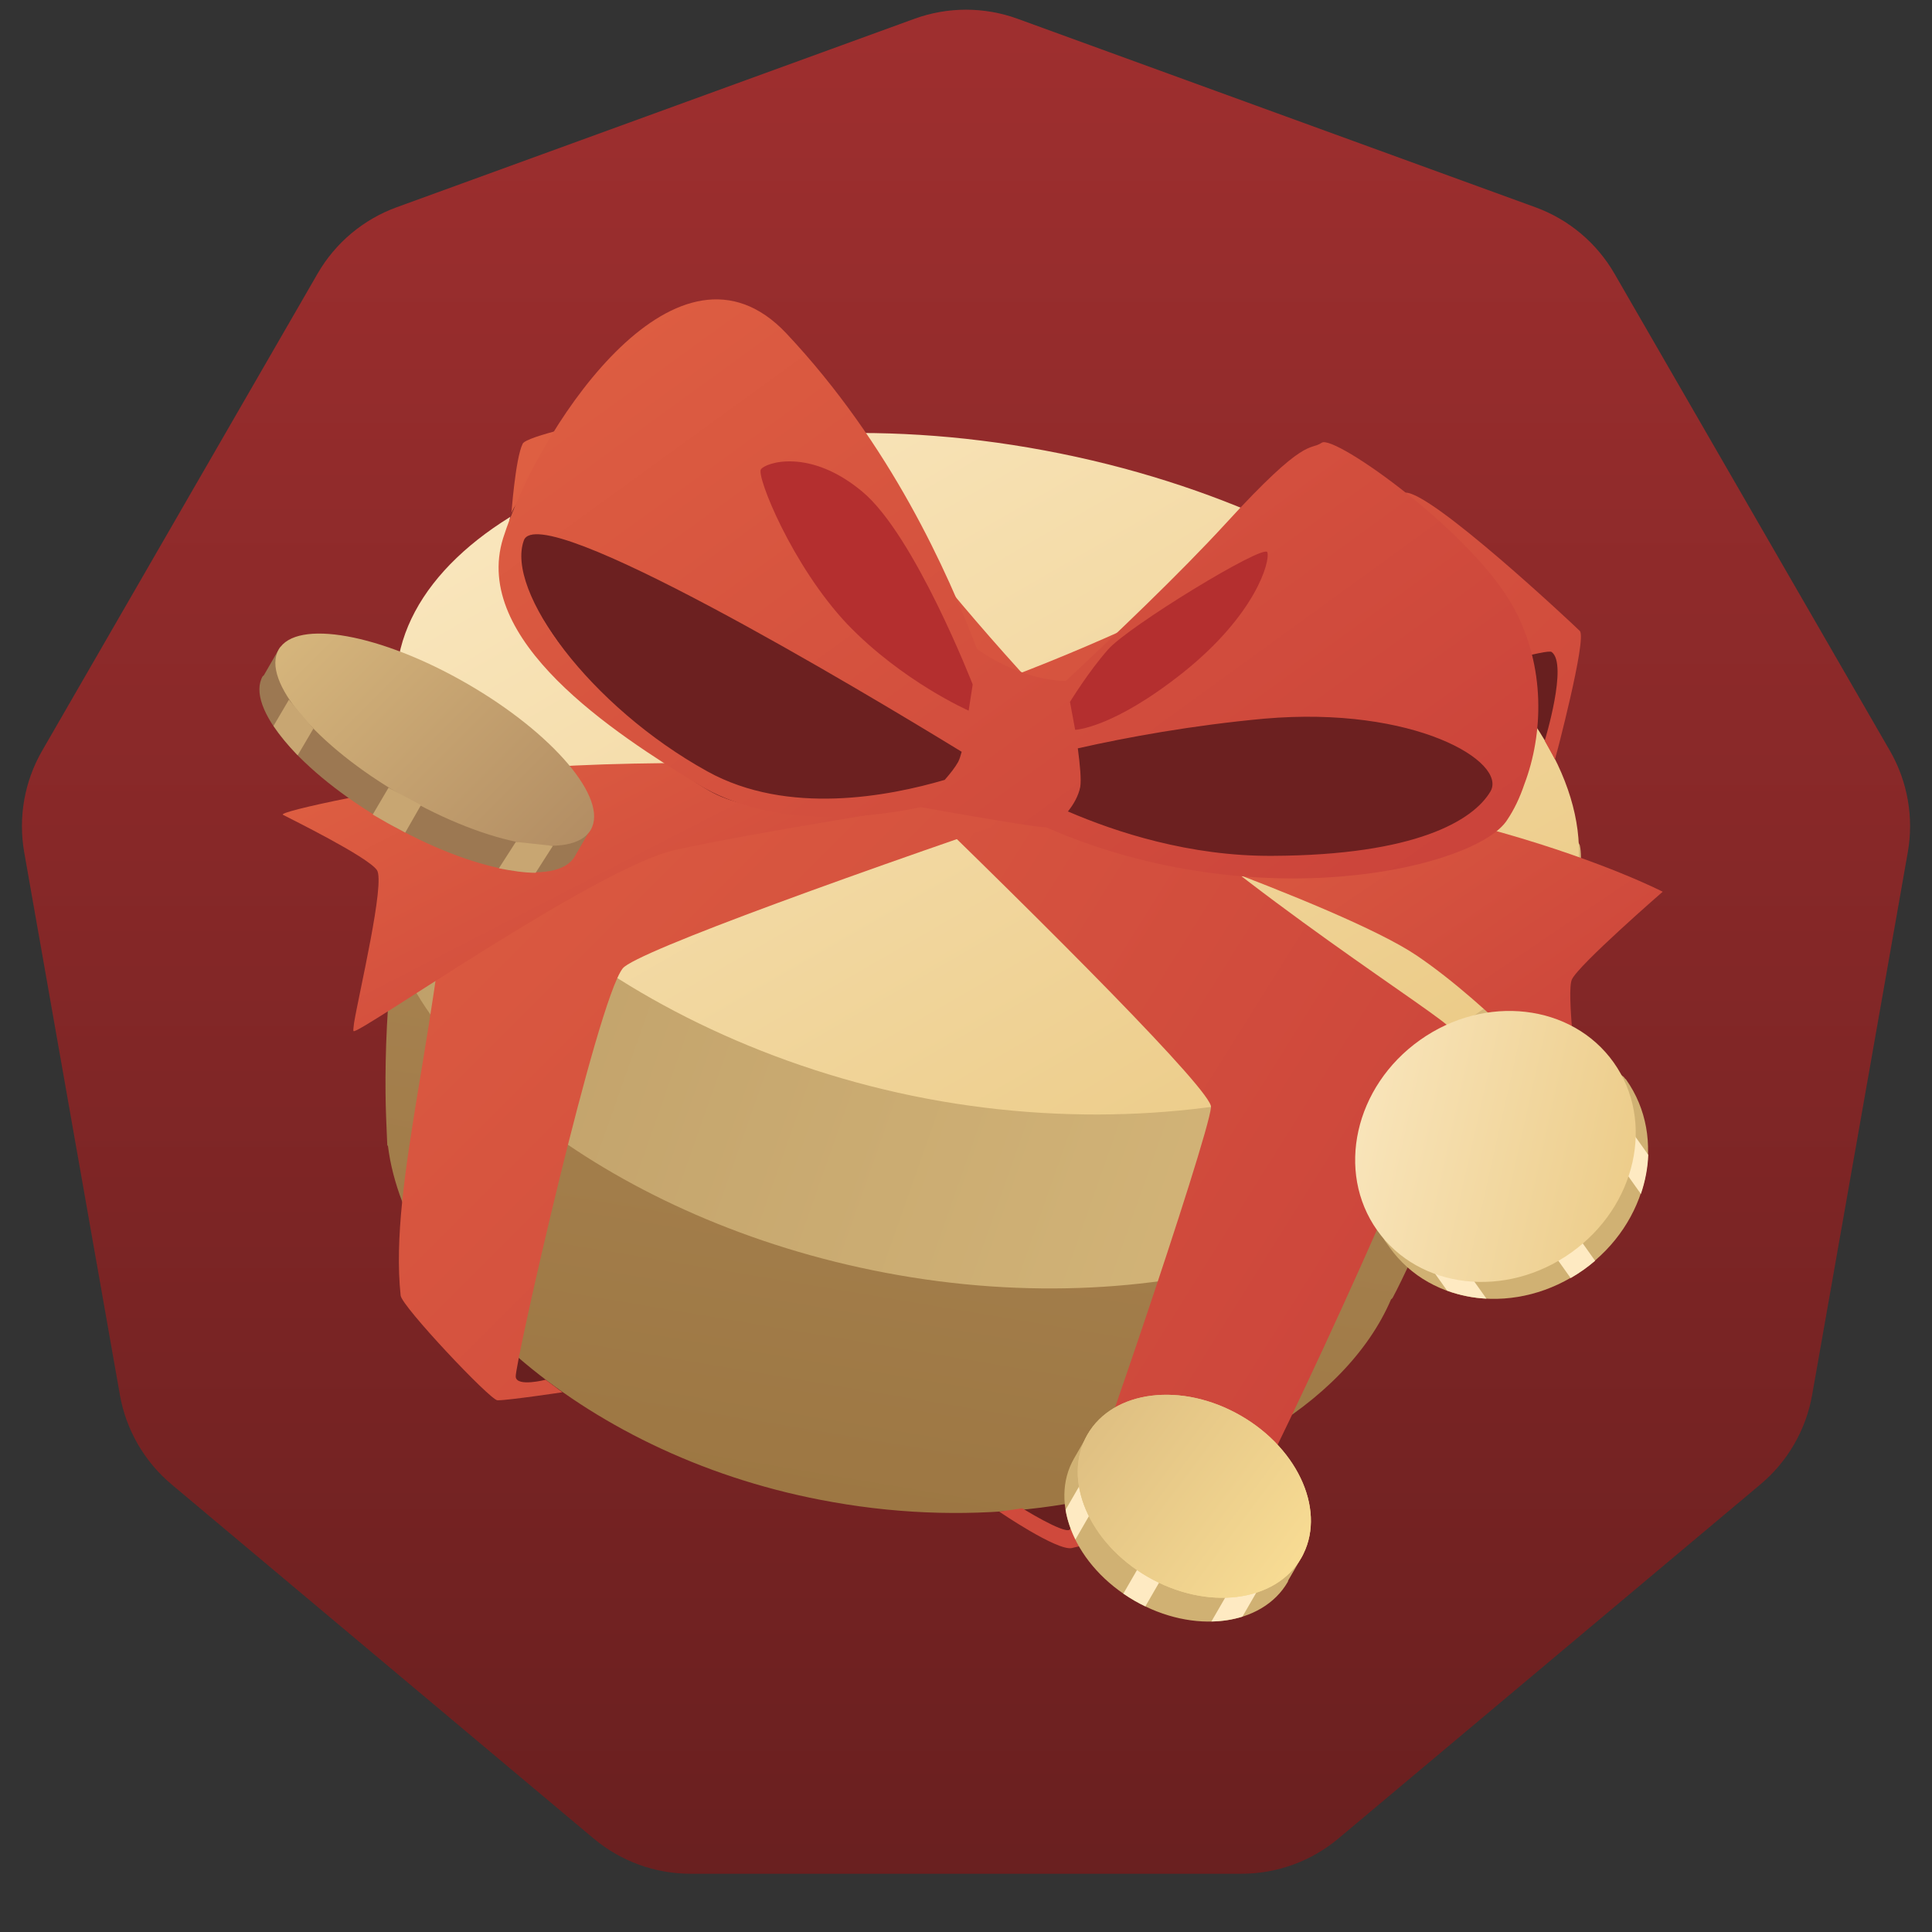 <svg width="56" height="56" viewBox="0 0 56 56" fill="none" xmlns="http://www.w3.org/2000/svg">
<rect x="0" y="0" width="56" height="56" fill="#333333" stroke="none"/>
<g clip-path="url(#clip0_393_366250)">
<path d="M26.504 0.545C27.471 0.193 28.53 0.193 29.497 0.545L44.502 6.007C45.469 6.358 46.28 7.04 46.795 7.93L54.779 21.759C55.293 22.65 55.477 23.694 55.298 24.706L52.526 40.432C52.347 41.445 51.817 42.363 51.029 43.024L38.797 53.288C38.009 53.95 37.013 54.312 35.985 54.312H20.016C18.988 54.312 17.992 53.95 17.204 53.288L4.971 43.024C4.184 42.363 3.654 41.445 3.475 40.432L0.702 24.706C0.524 23.694 0.708 22.65 1.222 21.759L9.206 7.93C9.72 7.04 10.532 6.358 11.499 6.007L26.504 0.545Z" fill="url(#paint0_linear_393_366250)"/>
<g clip-path="url(#clip1_393_366250)">
<path d="M28.959 43.818C28.959 43.818 14.847 23.085 14.847 21.898C14.831 20.71 15.164 13.469 15.681 12.991C16.198 12.496 36.966 29.501 36.882 31.58C36.799 33.625 31.661 44.181 31.361 44.478C31.078 44.758 28.959 43.818 28.959 43.818Z" fill="#681F1F"/>
<path d="M14.635 40.176C14.635 40.176 16.353 40.341 16.736 40.308C17.104 40.275 45.077 22.016 45.077 22.016C45.077 22.016 45.978 18.338 44.827 18.041C43.659 17.761 15.302 27.805 15.302 27.805L14.635 40.176Z" fill="#681F1F"/>
<path d="M12.544 23.614C13.08 22.708 18.483 23.367 24.621 24.571C24.623 24.571 24.626 24.572 24.628 24.572C25.627 24.605 26.642 24.704 27.674 24.885C29.459 25.199 31.111 25.693 32.612 26.336H32.613C38.283 27.721 42.953 29.189 43.037 29.833C43.153 30.674 42.552 32.521 41.885 34.22C41.284 35.754 40.617 37.156 40.367 37.617C40.351 37.633 40.349 37.647 40.32 37.663C40.319 37.665 40.319 37.667 40.318 37.668C39.668 39.185 38.316 40.571 36.481 41.626C36.097 41.84 35.698 42.055 35.298 42.253C32.295 43.655 28.325 44.282 24.138 43.539C16.975 42.288 11.774 37.466 11.245 33.215C11.234 33.205 11.227 33.199 11.226 33.198C11.226 33.166 11.219 33.029 11.209 32.81C11.208 32.784 11.207 32.758 11.206 32.732C11.201 32.631 11.197 32.517 11.192 32.389C11.159 31.548 11.159 30.146 11.292 28.612C11.443 26.88 11.794 24.983 12.544 23.614Z" fill="url(#paint1_linear_393_366250)"/>
<path d="M12.3 17.32C12.86 16.477 18.786 17.333 25.503 18.727C26.591 18.802 27.715 18.943 28.865 19.159C30.849 19.531 32.685 20.081 34.339 20.753C40.545 22.31 45.668 23.894 45.794 24.512C46.111 26.029 43.776 30.928 43.226 31.835C43.213 31.855 43.194 31.874 43.17 31.896C41.428 35.744 33.935 38.467 25.663 36.891C17.747 35.394 11.864 30.543 11.153 26.429C11.15 26.426 11.148 26.425 11.148 26.425C11.148 26.424 11.145 26.392 11.139 26.333C11.103 26.103 11.084 25.876 11.082 25.651C10.96 23.924 10.841 19.717 12.3 17.32Z" fill="url(#paint2_linear_393_366250)"/>
<path d="M45.61 25.873C44.392 30.31 35.835 33.543 26.861 31.844C17.886 30.145 11.081 24.026 11.498 19.457C11.948 14.657 20.405 11.21 30.28 13.057C40.188 14.905 46.894 21.205 45.61 25.873Z" fill="url(#paint3_linear_393_366250)"/>
<path d="M36.286 43.338C36.003 43.685 32.433 44.559 31.349 44.806C31.215 44.839 31.115 44.856 31.065 44.872C30.632 44.955 28.964 43.816 28.964 43.816L29.631 43.718C29.631 43.718 30.799 44.443 30.999 44.344C31.199 44.245 35.035 32.98 35.102 32.089C35.169 31.182 16.587 13.501 16.103 13.468C15.619 13.435 15.452 14.589 15.452 14.589L14.818 14.952C14.818 14.952 14.935 13.286 15.152 12.858C15.386 12.445 22.225 11.192 23.009 11.472C23.459 11.637 27.045 17.195 32.3 22.276C36.036 25.871 41.908 29.5 42.058 29.83C42.425 30.622 36.603 42.942 36.286 43.338Z" fill="url(#paint4_linear_393_366250)"/>
<path d="M45.074 22.015L44.774 21.471C44.774 21.471 45.458 19.244 44.974 18.898C44.49 18.551 18.819 27.112 18.051 28.068C17.301 29.009 14.899 39.63 14.949 39.911C14.982 40.208 15.816 39.993 15.816 39.993L16.3 40.356C16.3 40.356 14.749 40.587 14.448 40.587H14.415C14.198 40.571 11.646 37.866 11.613 37.552C11.262 34.27 12.814 29.602 13.097 23.747C13.097 23.747 21.054 22.494 27.96 20.102C34.449 17.859 39.92 14.329 40.737 14.28C41.488 14.246 45.575 18.073 45.791 18.288C46.008 18.502 45.074 22.015 45.074 22.015Z" fill="url(#paint5_linear_393_366250)"/>
<path d="M45.664 31.577C45.664 31.635 45.649 31.679 45.62 31.679C45.429 31.708 43.252 29.177 41.06 27.694C38.839 26.196 30.573 23.433 30.573 23.433C30.676 23.389 30.765 23.331 30.823 23.273C31.206 22.938 31.044 22.517 31.044 22.517C41.516 22.4 48.194 25.847 48.194 25.847C48.194 25.847 45.752 27.97 45.561 28.392C45.399 28.77 45.723 31.068 45.664 31.577Z" fill="url(#paint6_linear_393_366250)"/>
<path d="M27.927 22.294L27.28 23.283C27.28 23.283 21.838 24.127 19.573 24.636C17.322 25.13 10.321 30.046 10.248 29.886C10.233 29.871 10.248 29.784 10.262 29.653C10.409 28.766 11.174 25.567 10.924 25.218C10.645 24.825 8.394 23.72 8.203 23.618C8.012 23.53 11.292 22.832 14.704 22.352C17.543 21.96 24.677 22.149 27.118 22.236C27.618 22.28 27.927 22.294 27.927 22.294Z" fill="url(#paint7_linear_393_366250)"/>
<path opacity="0.92" d="M43.758 20.044C43.758 20.044 39.971 20.143 34.85 22.535L34.366 22.073L43.107 19.318L43.758 20.044Z" fill="url(#paint8_linear_393_366250)"/>
<path opacity="0.92" d="M16.77 13.994L15.752 14.456C15.752 14.456 18.955 16.204 23.058 20.179L23.342 20.08L16.77 13.994Z" fill="url(#paint9_linear_393_366250)"/>
<path d="M29.162 22.243C29.162 22.243 30.213 24.322 35.684 24.981C41.172 25.641 42.523 24.091 43.057 23.414C43.874 22.392 42.724 20.495 41.005 19.373C39.287 18.252 31.014 20.693 29.162 22.243Z" fill="#6C2020"/>
<path d="M15.016 14.555C13.565 16.204 18.219 21.697 20.671 22.983C23.106 24.253 28.227 22.488 28.544 22.208C28.861 21.944 18.069 13.994 18.069 13.994L15.016 14.555Z" fill="#6C2020"/>
<path d="M14.683 15.302C15.784 12.168 19.671 6.361 22.79 9.66C25.825 12.888 27.461 16.573 28.318 18.81C28.437 18.898 29.558 19.702 30.891 19.74C32.237 18.49 34.172 16.652 35.528 15.174C37.88 12.602 37.947 13.079 38.313 12.832C38.68 12.585 42.717 15.455 43.885 17.632C44.802 19.331 44.736 21.277 44.185 22.729C44.052 23.124 43.885 23.471 43.685 23.768C42.816 25.136 36.478 26.67 30.323 23.981L30.322 23.98C30.085 23.993 27.936 23.617 27.007 23.453C26.867 23.424 26.757 23.406 26.688 23.396C24.893 23.779 22.242 23.937 20.271 22.757C17.77 21.239 13.666 18.551 14.583 15.599C14.616 15.5 14.649 15.4 14.683 15.302ZM43.201 22.942C43.701 22.085 40.999 20.452 36.645 20.831C34.56 21.023 32.662 21.37 31.241 21.691C31.305 22.17 31.345 22.604 31.311 22.811C31.26 23.068 31.118 23.317 30.954 23.52C32.341 24.118 34.48 24.822 36.879 24.807C41.032 24.79 42.701 23.784 43.201 22.942ZM27.875 21.791C24.943 19.996 15.631 14.421 15.184 15.664C14.65 17.132 17.102 20.48 20.505 22.36C22.838 23.652 25.779 23.076 27.383 22.605C27.539 22.428 27.684 22.245 27.773 22.084C27.808 22.018 27.841 21.917 27.875 21.791Z" fill="url(#paint10_linear_393_366250)"/>
<path d="M31.164 21.154C31.164 21.154 32.248 21.121 34.3 19.488C36.401 17.806 36.819 16.272 36.735 16.008C36.652 15.744 32.682 18.169 32.115 18.829C31.547 19.472 31.014 20.346 31.014 20.346L31.164 21.154Z" fill="#B42F2F"/>
<path d="M28.194 19.84C28.194 19.84 26.509 15.502 24.991 14.248C23.473 12.978 22.189 13.407 22.055 13.605C21.922 13.803 22.956 16.392 24.558 18.091C26.159 19.757 28.077 20.598 28.077 20.598L28.194 19.84Z" fill="#B42F2F"/>
<path d="M7.654 19.563L8.117 18.759L10.515 20.144C11.215 20.398 11.981 20.747 12.733 21.181C13.497 21.623 14.17 22.105 14.74 22.583L17.151 23.975L16.719 24.722C16.703 24.75 16.687 24.778 16.663 24.82C16.146 25.716 13.704 25.276 11.202 23.832C8.701 22.388 7.099 20.493 7.616 19.597C7.637 19.591 7.645 19.577 7.654 19.563Z" fill="#9C7852"/>
<path d="M11.664 23.063C9.162 21.619 7.561 19.724 8.078 18.828C8.595 17.933 11.037 18.372 13.538 19.816C16.04 21.26 17.641 23.155 17.124 24.051C16.607 24.947 14.165 24.507 11.664 23.063Z" fill="url(#paint11_linear_393_366250)"/>
<path d="M14.46 25.169L14.952 24.402L16.025 24.518L15.526 25.299C15.199 25.297 14.849 25.244 14.46 25.169Z" fill="#C8A672"/>
<path d="M8.628 21.893C8.348 21.601 8.114 21.317 7.928 21.041L8.374 20.282L9.083 21.121L8.628 21.893Z" fill="#C8A672"/>
<path d="M11.732 24.127C11.564 24.03 11.374 23.939 11.206 23.842C11.076 23.767 10.933 23.685 10.804 23.61L11.262 22.831L12.202 23.336L11.745 24.135L11.732 24.127Z" fill="#C8A672"/>
<path d="M47.064 31.214L46.51 30.798L44.568 31.548C43.936 31.677 43.292 31.935 42.722 32.339C42.143 32.751 41.697 33.267 41.367 33.822L39.964 35.679L40.145 35.969C40.183 36.022 40.221 36.075 40.277 36.155C41.485 37.855 43.998 38.149 45.893 36.803C47.788 35.457 48.338 32.987 47.13 31.287C47.101 31.267 47.083 31.241 47.064 31.214Z" fill="#D0B173"/>
<path d="M46.235 36.545C46.129 36.635 46.019 36.722 45.903 36.805C45.78 36.892 45.654 36.972 45.526 37.046L44.561 35.687L45.268 35.184L46.235 36.545ZM47.776 33.474C47.761 33.854 47.689 34.236 47.562 34.608L46.574 33.217L46.818 32.125L47.776 33.474ZM42.091 36.243L43.085 37.642C42.691 37.621 42.307 37.544 41.946 37.411L40.934 35.986L42.091 36.243Z" fill="#FEEAC2"/>
<path d="M45.536 36.312C47.431 34.966 47.981 32.497 46.773 30.796C45.565 29.096 43.052 28.802 41.157 30.148C39.262 31.494 38.712 33.964 39.92 35.664C41.128 37.365 43.641 37.658 45.536 36.312Z" fill="url(#paint12_linear_393_366250)"/>
<path d="M37.355 45.783L37.773 45.058L36.131 44.11C35.789 43.698 35.35 43.31 34.835 43.013C34.312 42.711 33.765 42.53 33.237 42.44L31.586 41.486L31.214 42.131C31.191 42.171 31.168 42.211 31.133 42.272C30.389 43.56 31.169 45.407 32.883 46.396C34.596 47.385 36.585 47.137 37.329 45.849C37.332 45.824 37.343 45.803 37.355 45.783Z" fill="#D0B173"/>
<path d="M33.199 46.562C33.093 46.511 32.987 46.456 32.883 46.396C32.771 46.331 32.664 46.263 32.561 46.192L33.156 45.163L33.794 45.532L33.199 46.562ZM36.013 46.858C35.734 46.946 35.431 46.993 35.114 46.999L35.721 45.947L36.602 45.838L36.013 46.858ZM31.782 43.566L31.172 44.623C31.032 44.34 30.934 44.051 30.887 43.763L31.51 42.684L31.782 43.566Z" fill="#FEEAC2"/>
<path d="M33.269 45.706C34.983 46.695 36.972 46.447 37.716 45.159C38.46 43.87 37.679 42.024 35.966 41.035C34.253 40.046 32.264 40.293 31.52 41.582C30.776 42.87 31.556 44.717 33.269 45.706Z" fill="url(#paint13_linear_393_366250)"/>
<path d="M33.269 45.706C34.983 46.695 36.972 46.447 37.716 45.159C38.46 43.87 37.679 42.024 35.966 41.035C34.253 40.046 32.264 40.293 31.52 41.582C30.776 42.87 31.556 44.717 33.269 45.706Z" fill="url(#paint14_linear_393_366250)"/>
</g>
</g>
<defs>
<linearGradient id="paint0_linear_393_366250" x1="28" y1="0" x2="28" y2="56.001" gradientUnits="userSpaceOnUse">
<stop stop-color="#9F2F2F"/>
<stop offset="1" stop-color="#681F1F"/>
</linearGradient>
<linearGradient id="paint1_linear_393_366250" x1="27.113" y1="23.191" x2="21.871" y2="54.437" gradientUnits="userSpaceOnUse">
<stop stop-color="#AA8655"/>
<stop offset="1" stop-color="#966F39"/>
</linearGradient>
<linearGradient id="paint2_linear_393_366250" x1="102.267" y1="27.166" x2="-44.914" y2="-24.685" gradientUnits="userSpaceOnUse">
<stop stop-color="#FEE398"/>
<stop offset="1" stop-color="#8C6843"/>
</linearGradient>
<linearGradient id="paint3_linear_393_366250" x1="11.479" y1="12.551" x2="28.568" y2="42.213" gradientUnits="userSpaceOnUse">
<stop stop-color="#FBE9C3"/>
<stop offset="1" stop-color="#EAC881"/>
</linearGradient>
<linearGradient id="paint4_linear_393_366250" x1="-8.977" y1="-15.891" x2="64.229" y2="29.898" gradientUnits="userSpaceOnUse">
<stop stop-color="#F17949"/>
<stop offset="1" stop-color="#C43A38"/>
</linearGradient>
<linearGradient id="paint5_linear_393_366250" x1="-18.351" y1="-7.213" x2="45.691" y2="56.8" gradientUnits="userSpaceOnUse">
<stop stop-color="#F17949"/>
<stop offset="1" stop-color="#C43A38"/>
</linearGradient>
<linearGradient id="paint6_linear_393_366250" x1="15.19" y1="15.026" x2="35.914" y2="45.604" gradientUnits="userSpaceOnUse">
<stop stop-color="#F17949"/>
<stop offset="1" stop-color="#C43A38"/>
</linearGradient>
<linearGradient id="paint7_linear_393_366250" x1="-9.031" y1="15.76" x2="6.354" y2="45.721" gradientUnits="userSpaceOnUse">
<stop stop-color="#F17949"/>
<stop offset="1" stop-color="#C43A38"/>
</linearGradient>
<linearGradient id="paint8_linear_393_366250" x1="38.387" y1="23.495" x2="39.767" y2="18.413" gradientUnits="userSpaceOnUse">
<stop stop-color="white"/>
<stop offset="0.127" stop-color="#F7F3F9"/>
<stop offset="0.355" stop-color="#E2D4EB"/>
<stop offset="0.656" stop-color="#C1A2D2"/>
<stop offset="1" stop-color="#9561B3"/>
</linearGradient>
<linearGradient id="paint9_linear_393_366250" x1="19.038" y1="19.09" x2="20.172" y2="14.915" gradientUnits="userSpaceOnUse">
<stop stop-color="white"/>
<stop offset="0.127" stop-color="#F7F3F9"/>
<stop offset="0.355" stop-color="#E2D4EB"/>
<stop offset="0.656" stop-color="#C1A2D2"/>
<stop offset="1" stop-color="#9561B3"/>
</linearGradient>
<linearGradient id="paint10_linear_393_366250" x1="-11.858" y1="-5.034" x2="26.985" y2="48.495" gradientUnits="userSpaceOnUse">
<stop stop-color="#F17949"/>
<stop offset="1" stop-color="#C43A38"/>
</linearGradient>
<linearGradient id="paint11_linear_393_366250" x1="1.689" y1="8.546" x2="18.191" y2="25.049" gradientUnits="userSpaceOnUse">
<stop stop-color="#FEE398"/>
<stop offset="1" stop-color="#AE8860"/>
</linearGradient>
<linearGradient id="paint12_linear_393_366250" x1="37.73" y1="32.582" x2="48.701" y2="35.042" gradientUnits="userSpaceOnUse">
<stop stop-color="#FBE9C3"/>
<stop offset="1" stop-color="#EAC881"/>
</linearGradient>
<linearGradient id="paint13_linear_393_366250" x1="41.329" y1="43.62" x2="22.576" y2="29.538" gradientUnits="userSpaceOnUse">
<stop stop-color="#FEE398"/>
<stop offset="1" stop-color="#AE8860"/>
</linearGradient>
<linearGradient id="paint14_linear_393_366250" x1="41.329" y1="43.62" x2="22.576" y2="29.538" gradientUnits="userSpaceOnUse">
<stop stop-color="#FEE398"/>
<stop offset="1" stop-color="#AE8860"/>
</linearGradient>
<clipPath id="clip0_393_366250">
<rect width="56" height="56" fill="white"/>
</clipPath>
<clipPath id="clip1_393_366250">
<rect width="42" height="42" fill="white" transform="translate(7 7)"/>
</clipPath>
</defs>
</svg>
